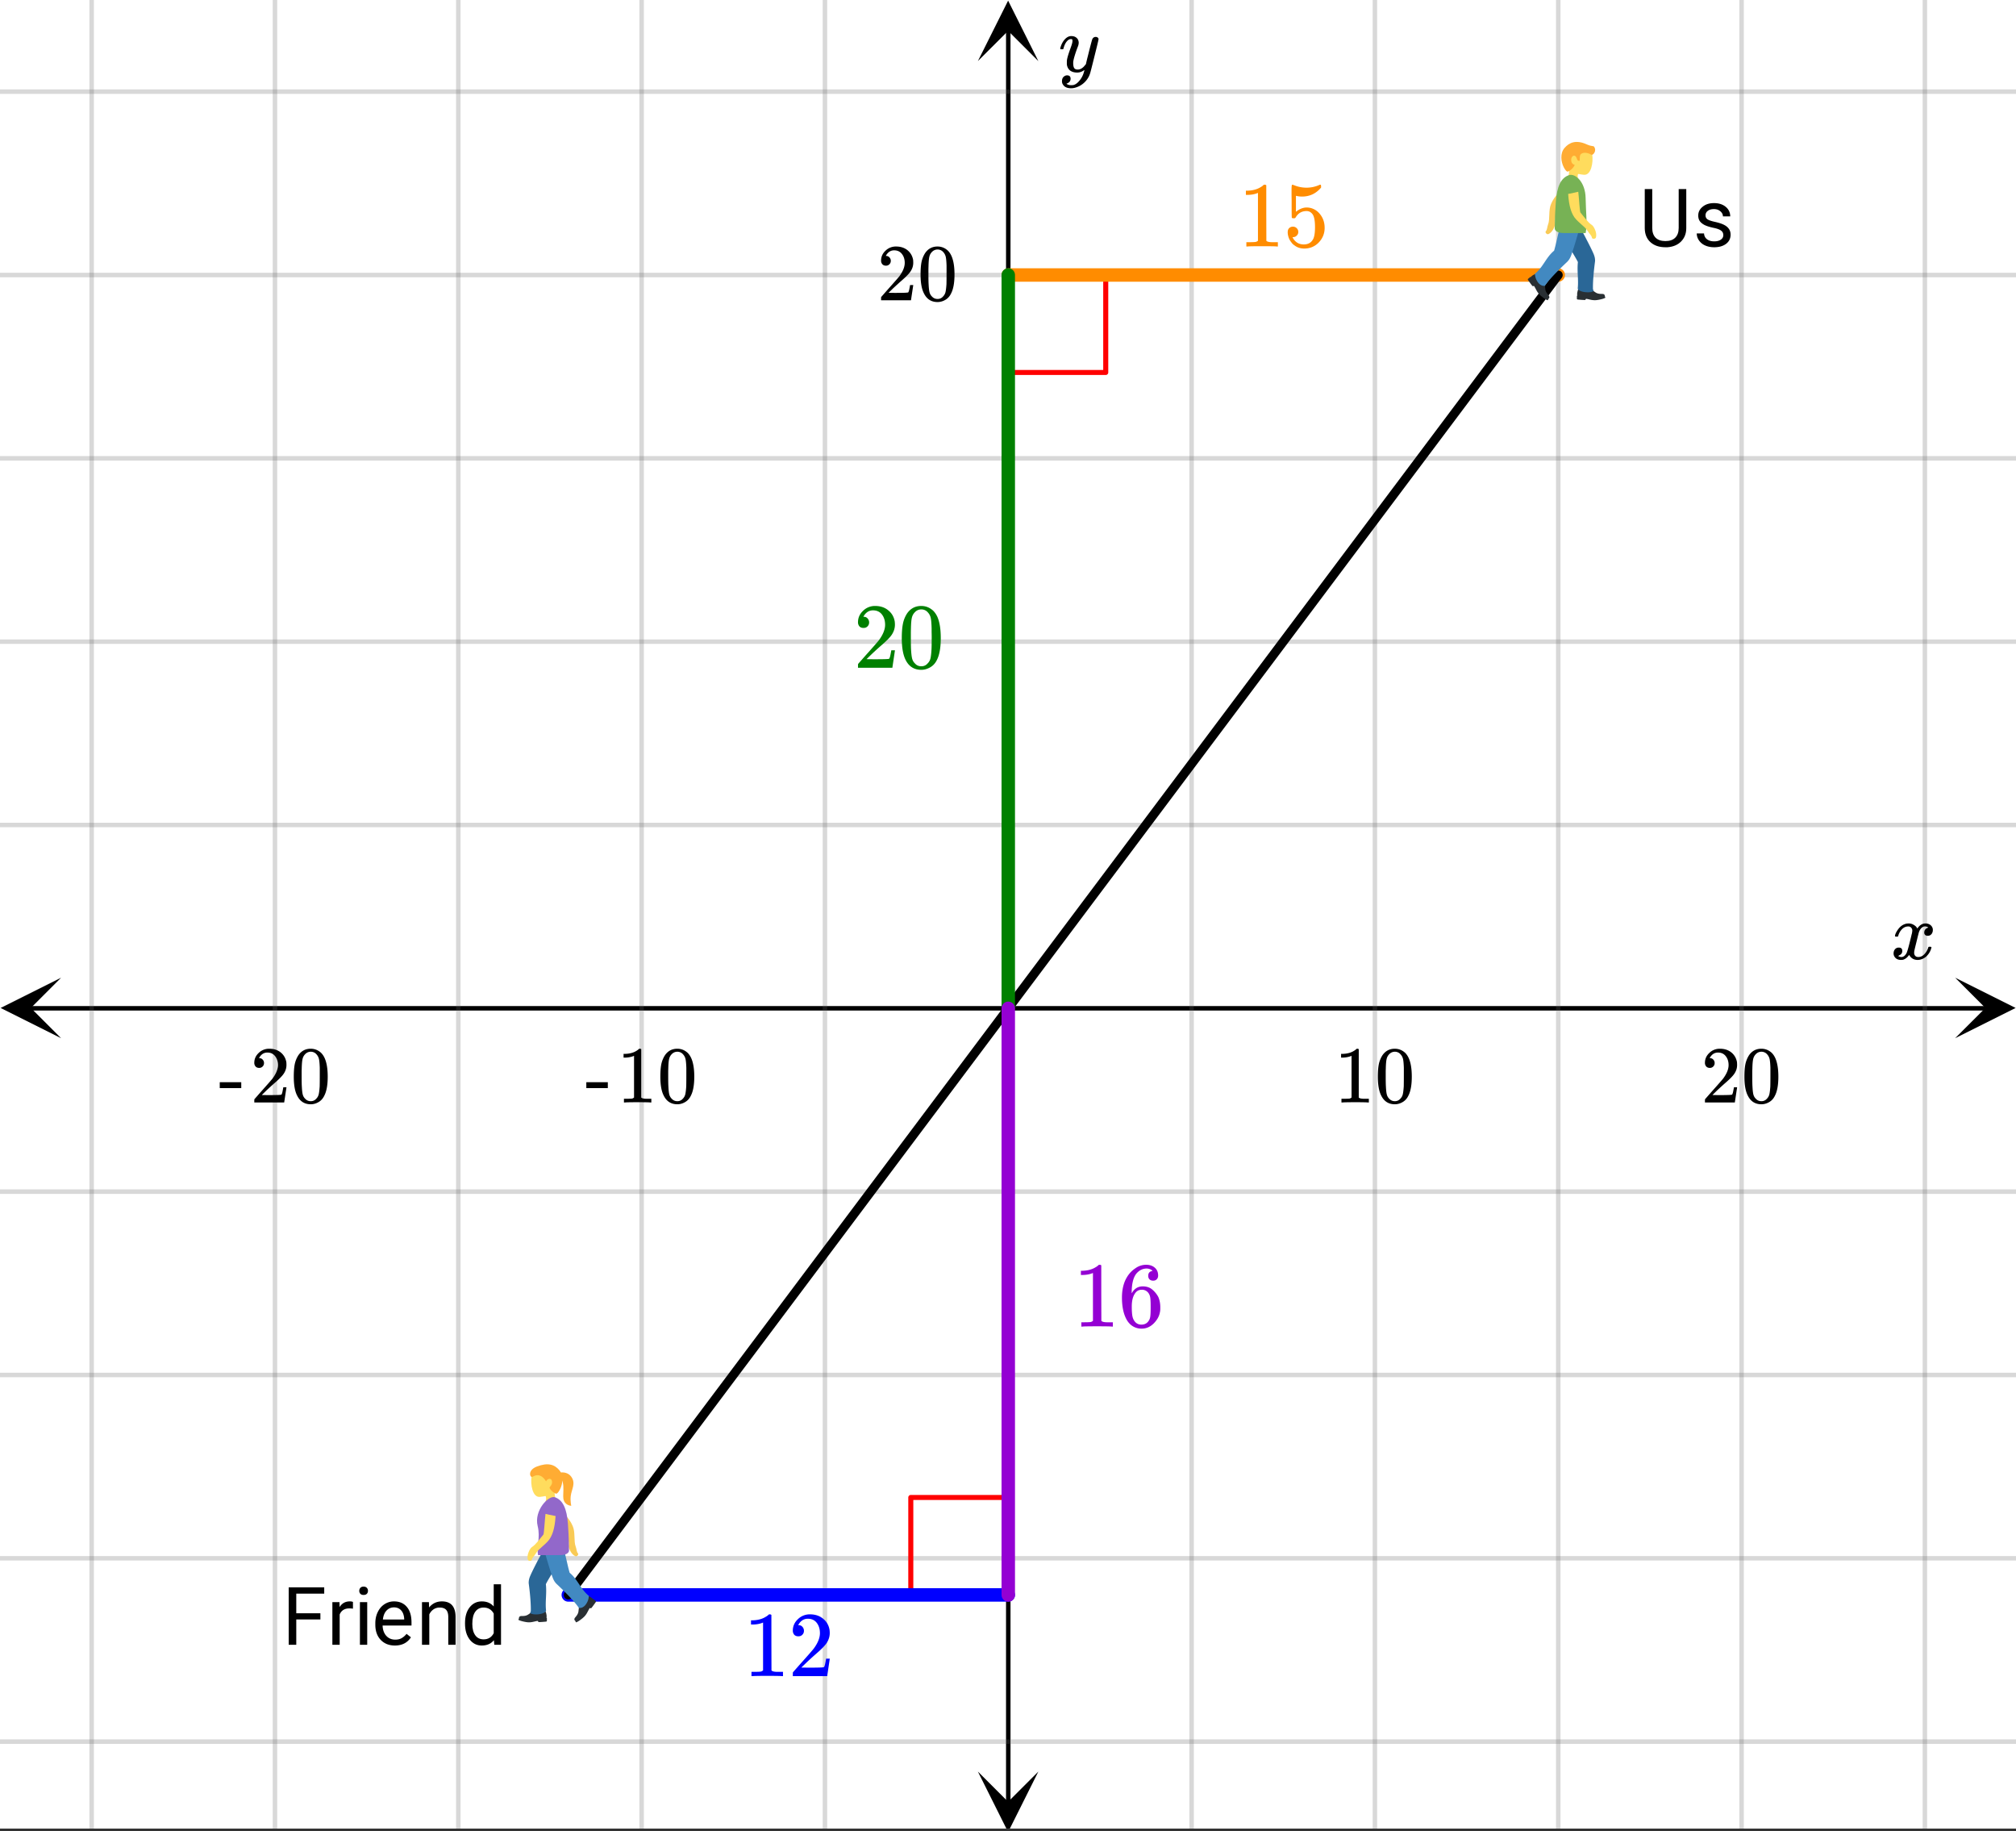 <svg xmlns="http://www.w3.org/2000/svg" xmlns:xlink="http://www.w3.org/1999/xlink" width="449.28" height="408" viewBox="0 0 336.96 306"><rect x="0" y="0" width="336.96" height="306" fill="#333333" stroke="none"/><defs><symbol overflow="visible" id="l"><path d="M.781-3.75C.727-3.8.703-3.848.703-3.89c.031-.25.172-.563.422-.938.414-.633.941-1.004 1.578-1.11.133-.007.235-.015.297-.015.313 0 .598.086.86.25.269.156.46.355.578.594.113-.157.187-.25.218-.282.332-.375.711-.562 1.14-.562.364 0 .661.105.891.312.227.211.344.465.344.766 0 .281-.078.516-.234.703a.776.776 0 0 1-.625.281.64.64 0 0 1-.422-.14.521.521 0 0 1-.156-.39c0-.415.222-.696.672-.845a.58.58 0 0 0-.141-.093.705.705 0 0 0-.39-.094.91.91 0 0 0-.266.031c-.336.149-.586.445-.75.89-.032.075-.164.579-.39 1.516-.231.93-.356 1.45-.376 1.563a1.827 1.827 0 0 0-.047.406c0 .211.063.383.188.516.125.125.289.187.5.187.383 0 .726-.16 1.031-.484.3-.32.508-.676.625-1.063.02-.082.04-.129.063-.14.03-.02.109-.031.234-.031.164 0 .25.039.25.109 0 .012-.012.058-.031.14-.149.563-.461 1.055-.938 1.47-.43.323-.875.484-1.344.484-.625 0-1.101-.282-1.421-.844-.262.406-.594.68-1 .812-.086.02-.2.032-.344.032-.524 0-.89-.188-1.11-.563a.953.953 0 0 1-.14-.531c0-.27.078-.5.234-.688a.798.798 0 0 1 .625-.28c.395 0 .594.187.594.562 0 .336-.164.574-.484.718a.359.359 0 0 1-.063.047l-.078.031c-.012.012-.024.016-.031.016h-.032c0 .031.063.074.188.125a.817.817 0 0 0 .36.078c.32 0 .597-.203.827-.61.102-.163.282-.75.532-1.75.05-.206.109-.437.171-.687.063-.257.11-.457.141-.593.031-.133.05-.211.063-.235a2.86 2.86 0 0 0 .078-.531.678.678 0 0 0-.188-.5.613.613 0 0 0-.484-.203c-.406 0-.762.156-1.063.469a2.562 2.562 0 0 0-.609 1.078c-.012.074-.031.12-.063.14a.752.752 0 0 1-.218.016zm0 0"/></symbol><symbol overflow="visible" id="q"><path d="M6.234-5.813c.125 0 .227.04.313.11.094.062.14.152.14.266 0 .117-.226 1.058-.671 2.828C5.578-.836 5.328.133 5.266.312a3.459 3.459 0 0 1-.688 1.22 3.641 3.641 0 0 1-1.11.874c-.491.239-.945.36-1.359.36-.687 0-1.152-.22-1.39-.657-.094-.125-.14-.304-.14-.53 0-.306.085-.544.265-.72.187-.168.379-.25.578-.25.394 0 .594.188.594.563 0 .332-.157.578-.47.734a.298.298 0 0 1-.062.032.295.295 0 0 0-.078.03c-.011.009-.023.016-.031.016L1.328 2c.031.05.129.11.297.172.133.05.273.078.422.078h.11c.155 0 .273-.012.359-.031.332-.094.648-.324.953-.688A3.69 3.69 0 0 0 4.188.25c.093-.3.14-.477.14-.531 0-.008-.012-.004-.031.015a.358.358 0 0 1-.078.047c-.336.239-.703.36-1.11.36-.46 0-.84-.106-1.14-.313-.293-.219-.48-.531-.563-.937a2.932 2.932 0 0 1-.015-.407c0-.218.007-.382.03-.5.063-.394.266-1.054.61-1.984.196-.531.297-.898.297-1.11a.838.838 0 0 0-.031-.265c-.024-.05-.074-.078-.156-.078h-.063c-.21 0-.406.094-.594.281-.293.293-.511.727-.656 1.297 0 .012-.008.027-.015.047a.188.188 0 0 1-.032.047l-.015.015c-.012.012-.028.016-.047.016h-.36C.305-3.8.281-3.836.281-3.86a.97.97 0 0 1 .047-.203c.188-.625.469-1.113.844-1.468.3-.282.617-.422.953-.422.383 0 .688.105.906.312.227.2.344.485.344.86-.023.168-.04.261-.047.281 0 .055-.07.246-.203.578-.367 1-.586 1.735-.656 2.203a1.857 1.857 0 0 0-.016.297c0 .344.05.61.156.797.114.18.313.266.594.266.207 0 .406-.051.594-.157a1.84 1.84 0 0 0 .422-.328c.093-.101.21-.242.36-.422a32.833 32.833 0 0 1 .25-1.063c.093-.35.175-.687.25-1 .343-1.35.534-2.062.577-2.124a.592.592 0 0 1 .578-.36zm0 0"/></symbol><symbol overflow="visible" id="m"><path d="M5.61 0c-.157-.031-.872-.047-2.141-.047C2.207-.047 1.5-.03 1.344 0h-.157v-.625h.344c.52 0 .86-.008 1.016-.031.07-.008.18-.067.328-.172v-6.969c-.023 0-.059.016-.11.047a4.134 4.134 0 0 1-1.39.25h-.25v-.625h.25c.758-.02 1.39-.188 1.89-.5a2.46 2.46 0 0 0 .422-.313c.008-.03.063-.046.157-.046a.36.36 0 0 1 .234.078v8.078c.133.137.43.203.89.203h.798V0zm0 0"/></symbol><symbol overflow="visible" id="n"><path d="M1.297-7.89c.5-.727 1.187-1.094 2.062-1.094.657 0 1.227.226 1.72.671.25.243.456.547.624.922.332.75.5 1.778.5 3.079 0 1.398-.195 2.46-.578 3.187-.25.523-.621.902-1.11 1.14a2.534 2.534 0 0 1-1.14.282c-1.031 0-1.79-.473-2.266-1.422-.386-.727-.578-1.79-.578-3.188 0-.832.051-1.519.156-2.062a4.48 4.48 0 0 1 .61-1.516zm3.031-.157a1.24 1.24 0 0 0-.953-.437c-.375 0-.7.148-.969.437-.199.211-.336.465-.406.766-.074.293-.121.797-.14 1.515 0 .063-.008.246-.016.547v.735c0 .855.008 1.453.031 1.796.031.637.082 1.09.156 1.36.07.273.207.508.406.703.25.273.563.406.938.406.363 0 .664-.133.906-.406.196-.195.332-.43.407-.703.07-.27.128-.723.171-1.36.008-.343.016-.94.016-1.796v-.735-.547c-.023-.718-.07-1.222-.14-1.515-.075-.301-.212-.555-.407-.766zm0 0"/></symbol><symbol overflow="visible" id="o"><path d="M1.484-5.781c-.25 0-.449-.078-.593-.235a.872.872 0 0 1-.22-.609c0-.645.243-1.195.735-1.656a2.46 2.46 0 0 1 1.766-.703c.77 0 1.41.21 1.922.625.508.418.82.964.937 1.64.008.168.016.32.016.453 0 .524-.156 1.012-.469 1.47-.25.374-.758.89-1.516 1.546-.324.281-.777.695-1.359 1.234l-.781.766 1.016.016c1.414 0 2.164-.024 2.25-.079.039-.007.085-.101.14-.28.031-.095.094-.4.188-.923v-.03h.53v.03l-.374 2.47V0h-5v-.25c0-.188.008-.29.031-.313.008-.007.383-.437 1.125-1.28.977-1.095 1.61-1.813 1.89-2.157.602-.82.907-1.57.907-2.25 0-.594-.156-1.086-.469-1.484-.312-.407-.746-.61-1.297-.61-.523 0-.945.235-1.265.703-.024.032-.047.079-.078.141a.274.274 0 0 0-.047.078c0 .012.02.016.062.016a.68.68 0 0 1 .547.25.801.801 0 0 1 .219.562c0 .23-.078.422-.235.578a.76.76 0 0 1-.578.235zm0 0"/></symbol><symbol overflow="visible" id="p"><path d="M.14-2.406v-.985h3.594v.985zm0 0"/></symbol><symbol overflow="visible" id="r"><path d="M6.406-4.234H2.375V0H1.109v-9.594h5.938v1.047H2.375v3.281h4.031zm0 0"/></symbol><symbol overflow="visible" id="s"><path d="M4.36-6.031a3.454 3.454 0 0 0-.594-.047c-.805 0-1.344.34-1.625 1.016V0H.92v-7.125H2.11l.016.828c.395-.633.96-.953 1.703-.953.238 0 .414.031.531.094zm0 0"/></symbol><symbol overflow="visible" id="t"><path d="M2.25 0H1.031v-7.125H2.25zM.922-9.016c0-.195.062-.363.187-.5.125-.132.301-.203.532-.203.238 0 .421.07.546.203a.716.716 0 0 1 .188.5c0 .2-.063.368-.188.5-.124.125-.308.188-.546.188-.23 0-.407-.063-.532-.188a.703.703 0 0 1-.187-.5zm0 0"/></symbol><symbol overflow="visible" id="u"><path d="M3.875.125c-.969 0-1.758-.313-2.36-.938C.91-1.445.61-2.296.61-3.358v-.235c0-.695.133-1.32.407-1.875.27-.562.644-1 1.125-1.312a2.9 2.9 0 0 1 1.593-.469c.914 0 1.63.309 2.141.922.52.605.781 1.476.781 2.61v.5H1.828c.02.71.223 1.28.61 1.718.394.43.894.64 1.5.64.437 0 .8-.085 1.093-.265.301-.176.567-.41.797-.703l.734.578C5.97-.332 5.07.125 3.876.125zm-.14-6.375c-.5 0-.919.18-1.25.531-.337.356-.54.856-.61 1.5h3.563v-.093c-.032-.614-.2-1.086-.5-1.422-.305-.344-.704-.516-1.204-.516zm0 0"/></symbol><symbol overflow="visible" id="v"><path d="M2.078-7.125l.031.89C2.66-6.91 3.375-7.25 4.25-7.25c1.5 0 2.258.852 2.281 2.547V0H5.313v-4.719c-.012-.508-.133-.883-.36-1.125-.23-.25-.59-.375-1.078-.375a1.8 1.8 0 0 0-1.047.313c-.293.21-.523.484-.687.828V0H.92v-7.125zm0 0"/></symbol><symbol overflow="visible" id="w"><path d="M.625-3.625c0-1.094.254-1.969.766-2.625.52-.664 1.203-1 2.046-1 .833 0 1.493.281 1.985.844v-3.703H6.64V0H5.516l-.063-.766c-.48.594-1.156.891-2.031.891-.824 0-1.496-.332-2.016-1C.883-1.551.625-2.438.625-3.531zm1.219.14c0 .813.164 1.45.5 1.907.332.45.797.672 1.39.672.77 0 1.332-.344 1.688-1.031V-5.22c-.367-.664-.93-1-1.688-1-.593 0-1.058.23-1.39.688-.336.46-.5 1.14-.5 2.047zm0 0"/></symbol><symbol overflow="visible" id="x"><path d="M7.86-9.594v6.531c0 .899-.29 1.637-.86 2.22-.563.573-1.324.894-2.281.968h-.344c-1.043 0-1.875-.281-2.5-.844C1.25-1.28.93-2.063.922-3.063v-6.53h1.25v6.5c0 .698.187 1.241.562 1.624.383.375.93.563 1.641.563.719 0 1.266-.188 1.64-.563.383-.383.579-.926.579-1.625v-6.5zm0 0"/></symbol><symbol overflow="visible" id="y"><path d="M5.063-1.89c0-.333-.125-.587-.375-.766-.243-.188-.672-.344-1.297-.469-.618-.133-1.106-.29-1.47-.469-.355-.187-.62-.406-.796-.656-.168-.258-.25-.566-.25-.922 0-.582.242-1.07.734-1.469.489-.406 1.118-.609 1.891-.609.813 0 1.469.21 1.969.625.5.418.75.95.75 1.594H5c0-.332-.148-.617-.438-.86-.28-.238-.636-.359-1.062-.359-.438 0-.781.102-1.031.297a.89.89 0 0 0-.375.75c0 .293.113.516.344.672.226.148.644.289 1.25.422.613.136 1.109.296 1.484.484s.648.418.828.688c.188.261.281.585.281.968 0 .637-.258 1.149-.765 1.532-.5.374-1.157.562-1.97.562-.573 0-1.077-.102-1.515-.297A2.397 2.397 0 0 1 1-1.016a2.028 2.028 0 0 1-.375-1.171h1.219c.02.406.18.73.484.968.313.242.719.36 1.219.36.457 0 .82-.094 1.094-.282.28-.187.421-.437.421-.75zm0 0"/></symbol><symbol overflow="visible" id="z"><path d="M1.703-6.656c-.293 0-.523-.086-.687-.266a1.033 1.033 0 0 1-.235-.687c0-.739.281-1.375.844-1.907a2.815 2.815 0 0 1 2.016-.812c.882 0 1.617.246 2.203.734.593.48.953 1.106 1.078 1.875.02.188.031.36.031.516 0 .594-.18 1.156-.531 1.687-.293.438-.875 1.032-1.75 1.782a52.15 52.15 0 0 0-1.563 1.421l-.906.876 1.172.015c1.625 0 2.488-.023 2.594-.078.039-.008.093-.117.156-.328.04-.113.113-.469.219-1.063v-.03h.61v.03L6.53-.047V0H.781v-.297c0-.207.008-.328.031-.36.008-.007.442-.5 1.297-1.468 1.125-1.25 1.848-2.078 2.172-2.484.688-.938 1.032-1.797 1.032-2.579 0-.687-.18-1.257-.532-1.718-.355-.457-.855-.688-1.5-.688-.594 0-1.078.274-1.453.813a3.27 3.27 0 0 1-.094.156.442.442 0 0 0-.046.094c0 .011.023.015.078.015.257 0 .468.094.625.282a.97.97 0 0 1 .25.656c0 .262-.09.48-.266.656-.168.18-.39.266-.672.266zm0 0"/></symbol><symbol overflow="visible" id="A"><path d="M1.484-9.063c.582-.843 1.375-1.265 2.375-1.265.75 0 1.41.262 1.985.781.281.274.52.621.718 1.047.375.867.563 2.047.563 3.547 0 1.594-.219 2.82-.656 3.672C6.176-.688 5.75-.254 5.187.016c-.43.218-.867.328-1.312.328-1.188 0-2.059-.54-2.61-1.625C.829-2.133.61-3.36.61-4.953c0-.969.063-1.766.188-2.39a4.934 4.934 0 0 1 .687-1.72zM4.97-9.25a1.4 1.4 0 0 0-1.094-.5c-.438 0-.809.168-1.11.5a1.87 1.87 0 0 0-.468.875c-.086.336-.137.918-.156 1.75 0 .063-.008.266-.016.61v.859c0 .992.008 1.683.031 2.078.04.719.102 1.242.188 1.562.082.313.238.579.469.797.269.313.624.469 1.062.469.426 0 .773-.156 1.047-.469a1.72 1.72 0 0 0 .469-.797c.082-.32.144-.843.187-1.562.02-.395.031-1.086.031-2.078 0-.227-.007-.516-.015-.86v-.609c-.024-.832-.074-1.414-.157-1.75a1.942 1.942 0 0 0-.468-.875zm0 0"/></symbol><symbol overflow="visible" id="B"><path d="M6.453 0c-.18-.031-1-.047-2.469-.047-1.449 0-2.261.016-2.437.047h-.188v-.719h.407c.601 0 .988-.015 1.156-.047.082-.007.207-.07.375-.187v-8a.358.358 0 0 0-.125.047c-.469.18-1 .273-1.594.281h-.297v-.703h.297c.875-.031 1.598-.227 2.172-.594.188-.101.348-.223.484-.36.02-.03.082-.046.188-.046.101 0 .191.031.266.094v4.64l.015 4.64c.145.157.477.235 1 .235h.922V0zm0 0"/></symbol><symbol overflow="visible" id="C"><path d="M5.781-9.313c-.23-.226-.547-.359-.953-.39-.73 0-1.34.312-1.828.937-.48.668-.719 1.711-.719 3.125l.016.063.125-.203c.414-.625.988-.938 1.719-.938.468 0 .882.102 1.25.297.25.149.5.36.75.64.25.274.453.563.609.876.207.5.313 1.054.313 1.656v.281c0 .23-.028.45-.079.656-.125.618-.445 1.188-.953 1.72-.449.468-.945.757-1.484.874-.168.04-.375.063-.625.063-.2 0-.375-.016-.531-.047C2.629.148 2.02-.266 1.562-.953.958-1.91.656-3.207.656-4.843c0-1.126.192-2.102.578-2.938.395-.832.946-1.485 1.657-1.953a3.05 3.05 0 0 1 1.812-.594c.594 0 1.07.164 1.438.484.375.324.562.762.562 1.313 0 .261-.078.469-.234.625-.149.156-.344.234-.594.234s-.453-.07-.61-.219c-.148-.144-.218-.347-.218-.609 0-.457.242-.727.734-.813zm-.687 3.72a1.323 1.323 0 0 0-1.11-.563c-.386 0-.699.12-.937.36-.5.51-.75 1.327-.75 2.452 0 .918.062 1.555.187 1.906.102.313.274.579.516.797.25.211.547.313.89.313.532 0 .93-.195 1.204-.594.156-.207.254-.46.297-.765.039-.301.062-.735.062-1.297v-.5c0-.594-.023-1.036-.062-1.329-.043-.3-.141-.562-.297-.78zm0 0"/></symbol><symbol overflow="visible" id="D"><path d="M1.656-3.313a.86.86 0 0 1 .625.25.851.851 0 0 1 .266.641c0 .242-.09.445-.266.61a.845.845 0 0 1-.594.25h-.109l.047.078c.156.336.395.609.719.828.32.21.695.312 1.125.312.738 0 1.265-.304 1.578-.922.195-.382.297-1.046.297-1.984 0-1.063-.14-1.781-.422-2.156-.262-.344-.59-.516-.984-.516-.805 0-1.415.356-1.829 1.063a.375.375 0 0 1-.125.125.848.848 0 0 1-.218.015c-.18 0-.278-.031-.297-.093-.024-.032-.032-.93-.032-2.704 0-.312-.007-.675-.015-1.093v-.813c0-.582.031-.875.094-.875.02-.02.039-.031.062-.031l.281.094a5.45 5.45 0 0 0 2.063.406c.726 0 1.43-.145 2.11-.438a.51.51 0 0 1 .202-.062c.082 0 .125.094.125.281v.203c-.843 1-1.906 1.5-3.187 1.5-.313 0-.602-.031-.86-.094l-.156-.03v2.671c.582-.476 1.188-.719 1.813-.719.195 0 .41.028.64.079.688.18 1.25.574 1.688 1.187.437.605.656 1.32.656 2.14 0 .938-.328 1.75-.984 2.438C5.312.004 4.504.344 3.547.344c-.649 0-1.2-.184-1.656-.547a1.707 1.707 0 0 1-.516-.516c-.305-.363-.496-.82-.578-1.375 0-.031-.008-.078-.016-.14v-.157c0-.289.078-.515.235-.671a.871.871 0 0 1 .64-.25zm0 0"/></symbol><clipPath id="a"><path d="M0 0h336.96v305.547H0zm0 0"/></clipPath><clipPath id="b"><path d="M.102 163.375H10.21v10.11H.1zm0 0"/></clipPath><clipPath id="c"><path d="M326.79 163.375h10.108v10.11H326.79zm0 0"/></clipPath><clipPath id="d"><path d="M14 0h309v305.547H14zm0 0"/></clipPath><clipPath id="e"><path d="M163.445 296.027h10.11v9.52h-10.11zm0 0"/></clipPath><clipPath id="f"><path d="M163.445.102h10.11V10.21h-10.11zm0 0"/></clipPath><clipPath id="g"><path d="M0 14h336.96v278H0zm0 0"/></clipPath><clipPath id="h"><path d="M86 266h14v5.098H86zm0 0"/></clipPath><clipPath id="i"><path d="M88 244.137h7V250h-7zm0 0"/></clipPath><clipPath id="j"><path d="M255 45h14v5.176h-14zm0 0"/></clipPath><clipPath id="k"><path d="M260 23.215h7V29h-7zm0 0"/></clipPath></defs><g clip-path="url(#a)" fill="#fff"><path d="M0 0h336.96v306H0z"/><path d="M0 0h336.96v306H0z"/></g><path d="M6.75 224.95h436.5" transform="scale(.749 .749)" fill="none" stroke="#000"/><g clip-path="url(#b)"><path d="M10.21 163.375L.103 168.43l10.109 5.054-5.055-5.054zm0 0"/></g><g clip-path="url(#c)"><path d="M326.79 163.375l10.108 5.055-10.109 5.054 5.055-5.054zm0 0"/></g><g clip-path="url(#d)"><path d="M265.91 0v409.002M306.82 0v409.002M347.728 0v409.002M388.639 0v409.002M429.547 0v409.002M184.09 0v409.002M143.18 0v409.002M102.272 0v409.002M61.361 0v409.002M20.453 0v409.002" transform="scale(.749 .749)" fill="none" stroke-linecap="round" stroke-linejoin="round" stroke="#666" stroke-opacity=".251"/></g><path d="M225 402.25V6.75" transform="scale(.749 .749)" fill="none" stroke="#000"/><g clip-path="url(#e)"><path d="M163.445 296.027l5.055 10.11 5.055-10.11-5.055 5.055zm0 0"/></g><g clip-path="url(#f)"><path d="M163.445 10.21L168.5.103l5.055 10.109-5.055-5.055zm0 0"/></g><g clip-path="url(#g)"><path d="M0 184.053h450M0 143.15h450M0 102.249h450M0 61.353h450M0 20.45h450M0 265.85h450M0 306.753h450M0 347.649h450M0 388.551h450" transform="scale(.749 .749)" fill="none" stroke-linecap="round" stroke-linejoin="round" stroke="#666" stroke-opacity=".251"/></g><path d="M246.751 61.353v21.744M246.751 83.097H225M203.249 355.83v-21.75M203.249 334.08H225" transform="scale(.749 .749)" fill="none" stroke-width="1.125" stroke-linecap="round" stroke-linejoin="round" stroke="red"/><path d="M225 61.353h122.729" transform="scale(.749 .749)" fill="none" stroke-width="3" stroke-linecap="round" stroke="#ff8c00"/><path d="M347.729 61.353L225 224.949" transform="scale(.749 .749)" fill="#d55e00" stroke-width="2" stroke-linecap="round" stroke="#000"/><path d="M225 224.95V61.352" transform="scale(.749 .749)" fill="none" stroke-width="3" stroke-linecap="round" stroke="green"/><path d="M225 355.83h-98.182" transform="scale(.749 .749)" fill="none" stroke-width="3" stroke-linecap="round" stroke="#00f"/><path d="M126.818 355.83L225 224.95" transform="scale(.749 .749)" fill="#d55e00" stroke-width="2" stroke-linecap="round" stroke="#000"/><path d="M225 224.95v130.88" transform="scale(.749 .749)" fill="none" stroke-width="3" stroke-linecap="round" stroke="#9400d3"/><g clip-path="url(#h)"><path d="M91.371 270.332l-.039.012c.016-.051.031-.145.031-.29 0-.226-.113-.648-.148-.71-.031-.063-.067-.106-.145-.082-.058.015-.511.242-.8.254-.54.02-.801-.461-.801-.461l-.535.308c-.239.137-.516.348-.72.469a1.457 1.457 0 0 1-.577.184c-.203.027-.371.015-.422.02-.047.007-.465-.044-.48.366l.003.094-.039-.02s-.035.13-.039.153c-.004.023-.02.039.035.07.051.035.282.133.575.207.293.074.77.184 1.136.184.371 0 .684-.074.864-.117.183-.043.57-.13.609-.11.039.016.086.14.129.18.043.039 1.207-.059 1.289-.078a.13.13 0 0 0 .11-.121v-.485c0-.02-.016-.035-.036-.027zm8.2-2.812l-.38-.32c-.011-.012-.035-.009-.043.007l-.015.04a1.248 1.248 0 0 0-.203-.216 2.606 2.606 0 0 0-.649-.351c-.066-.016-.125-.02-.16.054-.027.059-.148.559-.332.793-.34.43-.887.313-.887.313l-.113.62c-.05.274-.074.626-.113.868-.031.203-.125.39-.239.567-.117.175-.234.3-.265.343-.027.04-.34.328-.031.614l.074.058-.04.02s.075.113.09.129c.016.02.02.043.079.023.058-.02.289-.133.539-.312.254-.18.652-.477.894-.762.243-.285.391-.578.477-.746.09-.168.281-.528.32-.543.04-.02.168.023.227.02.058-.009.75-.977.789-1.051a.14.14 0 0 0-.02-.168zm0 0" fill="#292f33"/></g><path d="M92.34 253.305c.691.718 2.293 2.164 2.328 2.34.187.914.457 1.949.387 2.585-.051.461.28.973.414 1.184.164.266.586.676.855.645.168-.016.422-.32.285-.477-.265-.297-.222-.754-.39-1.164-.336-.828-.031-2.395-.496-3.418-.192-.426-.547-1.27-2.114-2.715-.382.344-1.27 1.02-1.27 1.02zm0 0" fill="#f9ca55"/><path d="M92.117 245.176c-1.191-.473-3.055.133-3.27 1.527-.214 1.387.18 3.555 1.395 3.426 1.278-.137 2.582-.414 3.102-1.727.515-1.316-.035-2.757-1.227-3.226zm0 0" fill="#ffdc5d"/><path d="M93.004 248.738c1.734-2.039-2.445-1.84-2.445-1.84-.793.028-.246 1.348-.621 2.067-.254.5.82.762.82.762s.496-.008.52.593v.004c.007.153-.008.332-.079.574-.355 1.2 1.254 1.934 1.61.735.136-.477.082-.895.011-1.278l-.004-.035c-.109-.574-.242-1.078.188-1.582zm0 0" fill="#ffdc5d"/><g clip-path="url(#i)"><path d="M93.48 245.656c-.796-.93-1.886-1.316-3.757-.594-1.637.633-1.11 1.93-.73 1.711 1.05-.613 1.745-.09 2.28.762.157-.418.84-.676.98-.062.157.691-.483.988-.398 1.18.028.062-.035-.06 0 0 .41.718 1.075.94 1.075.94s.254.102.683-.745c.43-.852.657-2.27-.133-3.192zm0 0" fill="#ffac33"/></g><path d="M93.05 246.633c1.622.351.954 2.875 1.114 3.804.195 1.145 1.32 1.184 1.32 1.184s-.187-.797-.09-1.629c.137-1.156.891-2.09.098-3.219-1.015-1.441-3.449-.359-2.441-.14zm0 0" fill="#ffac33"/><path d="M89.914 269.754c-.95.078-1.387-.176-1.289-.313.121-.171.094-.296.098-.402.02-1.828-.356-4.488-.356-4.488 0-.258.004-.606.235-1.168.582-1.41 2.96-5.758 2.96-5.758a1.497 1.497 0 0 1 2.043-.559c.72.41.84 1.051.56 2.043-.54 1.88-2.224 4.196-2.927 5.602.168 1.586-.129 2.883.028 4.387.023.214-.407.574-1.352.656zm0 0" fill="#2a6797"/><path d="M97.953 268.05c-.273.415-.726.708-1.2.63-.948-1.442-3.706-3.989-3.706-3.989-.184-.183-.422-.437-.645-1.003-.562-1.418-1.87-6.196-1.87-6.196a1.495 1.495 0 0 1 1.081-1.82c.801-.203 1.336.172 1.82 1.082.919 1.723 1.317 4.558 1.786 6.058 1.398 1.172 1.785 2.7 3.199 3.856-.047.644-.191.969-.465 1.383zm0 0" fill="#4289c1"/><path d="M95.11 259.117s0 .746-1.5.746H89.94c-.308-1.496.418-2.86-.074-4.867-.637-2.59 1.801-5.148 2.86-4.809 1.382.446 2.015 1.981 2.195 4.387.18 2.41.187 4.543.187 4.543zm0 0" fill="#9268ca"/><path d="M91.176 252.969c-.125 1.047-.239 3.32-.356 3.465-.625.761-1.293 1.675-1.86 2.043-.41.265-.605.878-.69 1.128-.11.31-.16.926.039 1.13.129.124.546.132.582-.083.07-.422.468-.687.695-1.101.453-.824 1.934-1.621 2.465-2.684.219-.437.672-1.293.812-3.539-.539-.082-1.687-.36-1.687-.36zm0 0" fill="#ffdc5d"/><g clip-path="url(#j)"><path d="M263.602 49.406l.039.016a1.067 1.067 0 0 1-.032-.29c0-.226.118-.652.149-.71.031-.063.066-.106.144-.082.059.015.512.242.805.254.535.02.797-.461.797-.461s.297.168.535.308c.238.137.516.348.719.47.176.105.37.155.578.183.203.023.371.015.422.02.047.003.465-.044.48.366l-.004.094.04-.02s.038.13.038.153c.004.023.02.04-.03.07a2.653 2.653 0 0 1-.579.207c-.293.075-.77.18-1.137.18s-.683-.07-.863-.113c-.18-.047-.57-.13-.61-.11-.034.016-.085.141-.128.18-.043.04-1.207-.059-1.29-.078a.134.134 0 0 1-.109-.121v-.484c0-.02.016-.036.036-.032zm-8.2-2.808l.38-.32c.011-.012.034-.008.042.007l.016.04c.031-.044.09-.118.203-.216.176-.148.582-.34.648-.351.07-.016.125-.02.16.054.028.06.149.56.333.793.34.43.886.313.886.313l.114.621c.05.273.074.625.113.867.031.203.125.39.242.567.113.175.23.3.262.34.027.042.34.332.031.617l-.074.058.039.02s-.074.113-.09.129c-.016.02-.02.043-.078.023a2.784 2.784 0 0 1-.54-.312c-.25-.18-.648-.477-.894-.762-.242-.285-.39-.578-.476-.746-.09-.168-.281-.528-.32-.547-.036-.016-.169.027-.227.02-.059-.004-.75-.973-.79-1.051a.135.135 0 0 1 .02-.164zm0 0" fill="#292f33"/></g><path d="M262.637 32.383c-.696.719-2.293 2.164-2.328 2.34-.192.914-.461 1.949-.391 2.586.05.46-.281.972-.414 1.183-.164.266-.582.676-.852.645-.168-.016-.425-.32-.289-.477.266-.297.223-.754.39-1.168.337-.824.036-2.39.497-3.414.191-.426.547-1.27 2.113-2.719.383.348 1.274 1.024 1.274 1.024zm0 0" fill="#f9ca55"/><path d="M262.855 24.254c1.196-.473 3.055.133 3.27 1.527.215 1.383-.18 3.555-1.395 3.426-1.273-.14-2.582-.414-3.097-1.73-.52-1.313.031-2.754 1.222-3.223zm0 0" fill="#ffdc5d"/><path d="M261.969 27.816c-1.735-2.039 2.445-1.84 2.445-1.84.793.028.246 1.348.621 2.067.254.496-.82.762-.82.762s-.492-.008-.52.593v.004c-.007.153.008.332.082.575.352 1.199-1.257 1.933-1.609.734-.14-.477-.086-.895-.016-1.281l.008-.032c.106-.574.238-1.078-.191-1.582zm0 0" fill="#ffdc5d"/><g clip-path="url(#k)"><path d="M261.492 24.734c.797-.933 1.934-1.425 3.758-.593.746.34 1.078.214 1.184.363.511.71-.184 1.504-.454 1.348-.859-.504-1.636-.352-1.832.007-.199.364-.015 1.016-.175 1.02-.434.012-.364-.414-.536-.656-.28-.403-.707-.176-.8.27-.075.35 0 .952.574 1.058-.39.86-1.168 1.125-1.168 1.125s-.25.097-.684-.75c-.43-.852-.656-2.27.133-3.192zm0 0" fill="#ffac33"/></g><path d="M265.059 48.828c.949.082 1.39-.172 1.289-.308-.121-.172-.094-.297-.098-.403-.02-1.828.355-4.488.355-4.488 0-.258-.003-.61-.234-1.168-.582-1.41-2.96-5.758-2.96-5.758a1.497 1.497 0 0 0-2.044-.558c-.719.41-.84 1.05-.555 2.042.536 1.88 2.22 4.196 2.922 5.602-.168 1.586.13 2.883-.027 4.383-.023.219.406.578 1.352.656zm0 0" fill="#2a6797"/><path d="M257.02 47.129c.273.414.726.703 1.199.629.949-1.442 3.71-3.988 3.71-3.988.18-.188.419-.438.645-1.004.559-1.418 1.867-6.2 1.867-6.2a1.49 1.49 0 0 0-1.082-1.816c-.8-.207-1.336.172-1.82 1.082-.918 1.723-1.312 4.559-1.785 6.059-1.399 1.172-1.785 2.699-3.2 3.855.048.645.196.969.466 1.383zm0 0" fill="#4289c1"/><path d="M259.863 38.191s0 .75 1.5.75h3.668c.309-1.496.02-3.746-.004-5.812-.035-2.715-1.722-4.203-2.78-3.863-1.384.445-2.017 1.98-2.196 4.386-.18 2.41-.188 4.54-.188 4.54zm0 0" fill="#77b255"/><path d="M263.797 32.047c.125 1.047.242 3.32.36 3.465.62.761 1.288 1.675 1.855 2.043.41.265.605.879.695 1.129.106.308.156.925-.043 1.129-.129.124-.547.132-.582-.083-.066-.421-.469-.687-.695-1.101-.453-.824-1.934-1.621-2.465-2.684-.219-.441-.672-1.293-.813-3.539.54-.086 1.688-.36 1.688-.36zm0 0" fill="#ffdc5d"/><use xlink:href="#l" x="316.031" y="160.262"/><use xlink:href="#m" x="223.028" y="184.227"/><use xlink:href="#n" x="229.768" y="184.227"/><use xlink:href="#o" x="284.297" y="184.227"/><use xlink:href="#n" x="291.037" y="184.227"/><use xlink:href="#p" x="97.859" y="184.227"/><use xlink:href="#m" x="103.101" y="184.227"/><use xlink:href="#n" x="109.841" y="184.227"/><use xlink:href="#p" x="36.59" y="184.227"/><use xlink:href="#o" x="41.832" y="184.227"/><use xlink:href="#n" x="48.572" y="184.227"/><use xlink:href="#q" x="176.925" y="11.982"/><use xlink:href="#o" x="146.595" y="50.176"/><use xlink:href="#n" x="153.335" y="50.176"/><use xlink:href="#r" x="47.145" y="274.842"/><use xlink:href="#s" x="54.634" y="274.842"/><use xlink:href="#t" x="59.127" y="274.842"/><use xlink:href="#u" x="62.123" y="274.842"/><use xlink:href="#v" x="69.612" y="274.842"/><use xlink:href="#w" x="77.1" y="274.842"/><use xlink:href="#x" x="273.988" y="41.189"/><use xlink:href="#y" x="282.975" y="41.189"/><use xlink:href="#z" x="142.628" y="111.584" fill="green"/><use xlink:href="#A" x="150.117" y="111.584" fill="green"/><use xlink:href="#B" x="179.382" y="221.671" fill="#9400d3"/><g fill="#9400d3"><use xlink:href="#C" x="186.871" y="221.671"/></g><g fill="#ff8c00"><use xlink:href="#B" x="206.962" y="41.189"/></g><g fill="#ff8c00"><use xlink:href="#D" x="214.451" y="41.189"/></g><g fill="#00f"><use xlink:href="#B" x="124.245" y="280.084"/></g><g fill="#00f"><use xlink:href="#z" x="131.734" y="280.084"/></g></svg>